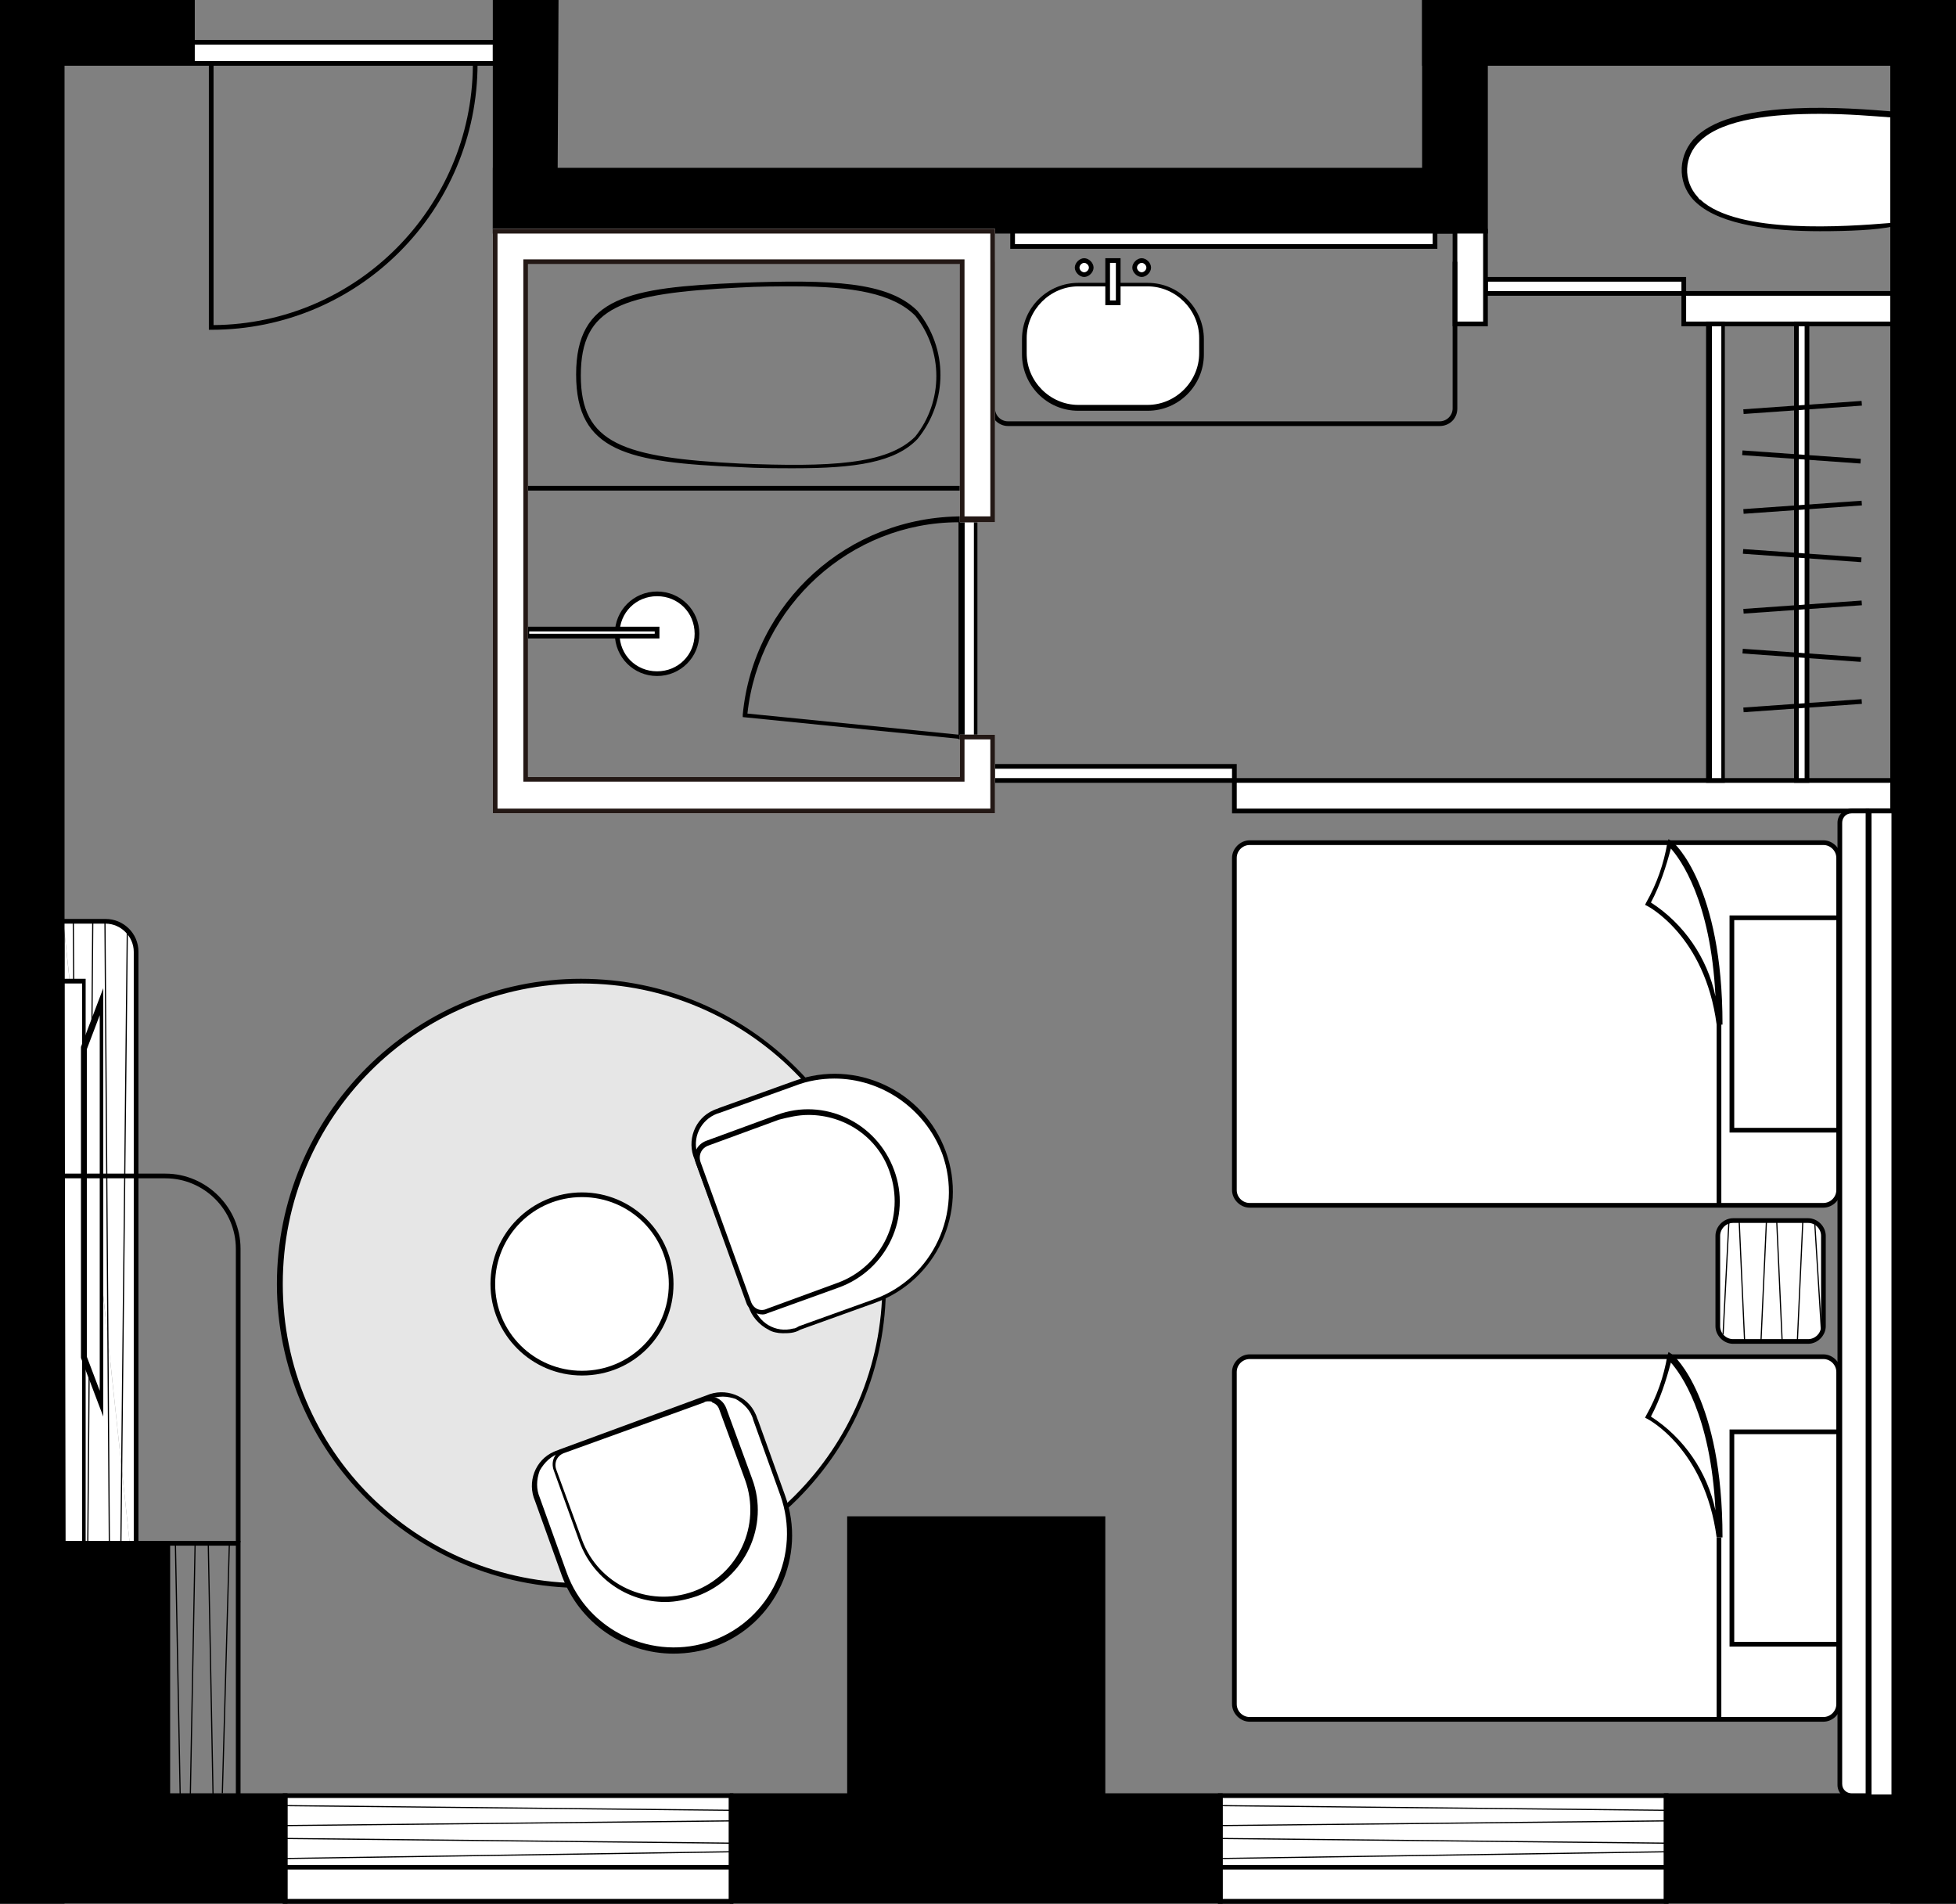 <?xml version="1.0" encoding="utf-8"?>
<!-- Generator: Adobe Illustrator 26.2.1, SVG Export Plug-In . SVG Version: 6.00 Build 0)  -->
<svg version="1.1" id="レイヤー_1" xmlns="http://www.w3.org/2000/svg" xmlns:xlink="http://www.w3.org/1999/xlink" x="0px"
	 y="0px" width="166.7px" height="162.2px" viewBox="0 0 166.7 162.2" style="enable-background:new 0 0 166.7 162.2;"
	 xml:space="preserve">
<rect x="0" y="0" width="166.7" height="162.2" fill="#808080" stroke="none"/>
<style type="text/css">
	.st0{fill:#FFFFFF;}
	.st1{fill:none;}
	.st2{fill:#231815;}
	.st3{fill:#E6E6E6;}
</style>
<g id="グループ_1601">
	<rect id="長方形_1139" x="161.3" y="0.2" width="5.2" height="161.8"/>
	<path id="パス_1299" d="M166.7,162.2h-5.6V0h5.6V162.2z M161.5,161.8h4.8V0.4h-4.8V161.8z"/>
</g>
<g id="グループ_1673">
	<rect id="長方形_1200" x="5.3" y="0.2" width="11.1" height="5.2"/>
	<path id="パス_1360" d="M16.6,5.6H5.1V0h11.5V5.6z M5.5,5.2h10.7V0.4H5.5V5.2z"/>
</g>
<g id="グループ_1674">
	<rect id="長方形_1201" x="42.2" y="14.6" width="81.8" height="5.2"/>
	<path id="パス_1361" d="M124.2,19.9H42v-5.6h82.2V19.9z M42.4,19.5h81.4v-4.8H42.4V19.5z"/>
</g>
<g id="グループ_1675">
	<rect id="長方形_1202" x="121.4" y="0.2" width="39.9" height="5.2"/>
	<path id="パス_1362" d="M161.5,5.6h-40.3V0h40.3V5.6z M121.6,5.2h39.5V0.4h-39.5L121.6,5.2z"/>
</g>
<g id="グループ_1676">
	<rect id="長方形_1203" x="16.4" y="3.5" class="st0" width="25.8" height="1.8"/>
	<path id="パス_1363" d="M42.4,5.6H16.2V3.4h26.2V5.6z M16.6,5.2H42V3.8H16.6V5.2z"/>
</g>
<path id="パス_1364" d="M18,28.1h-0.2V5.2h22.9v0.2C40.7,17.9,30.6,28.1,18,28.1z M18.2,5.6v22.1c12.2-0.1,22-10,22.1-22.1
	C40.3,5.6,18.2,5.6,18.2,5.6z"/>
<g id="グループ_1677">
	<rect id="長方形_1204" x="42.2" y="0.2" width="5.2" height="19.5"/>
	<path id="パス_1365" d="M47.5,19.9H42V0h5.6L47.5,19.9L47.5,19.9z M42.4,19.5h4.7V0.4h-4.7V19.5z"/>
</g>
<g id="グループ_1678">
	<rect id="長方形_1205" x="121.4" y="0.2" width="5.2" height="19.5"/>
	<path id="パス_1366" d="M126.8,19.9h-5.6V0h5.6V19.9z M121.6,19.5h4.8V0.4h-4.8V19.5z"/>
</g>
<g id="グループ_1679">
	<rect id="長方形_1206" x="105.2" y="66.5" class="st0" width="56.1" height="2.6"/>
	<path id="パス_1367" d="M161.5,69.3H105v-3h56.5V69.3z M105.4,68.9h55.7v-2.2h-55.7L105.4,68.9z"/>
</g>
<g id="グループ_1690">
	<rect id="長方形_1215" x="84.6" y="65.3" class="st0" width="20.6" height="1.2"/>
	<path id="パス_1368" d="M105.4,66.7h-21v-1.6h21V66.7z M84.8,66.3H105v-0.8H84.8V66.3z"/>
</g>
<path id="パス_1369" d="M82.2,41.8H44.6V22.1h37.6V41.8z M45,41.4h36.8V22.5H45V41.4z"/>
<g id="グループ_1691">
	<rect id="長方形_1216" x="82" y="44.3" class="st0" width="1.2" height="18.6"/>
	<path id="パス_1370" d="M83.3,63h-1.6V44h1.6V63z M82.2,62.6H83V44.5h-0.8V62.6z"/>
</g>
<g id="グループ_1692">
	<rect id="長方形_1217" x="143.5" y="25" class="st0" width="17.8" height="2.6"/>
	<path id="パス_1371" d="M161.5,27.8h-18.2v-3h18.2V27.8z M143.7,27.4h17.4v-2.2h-17.4V27.4z"/>
</g>
<g id="グループ_1693">
	<rect id="長方形_1218" x="126.6" y="23.8" class="st0" width="16.9" height="1.2"/>
	<path id="パス_1372" d="M143.7,25.2h-17.3v-1.6h17.3V25.2z M126.8,24.8h16.5V24h-16.5V24.8z"/>
</g>
<g id="グループ_1694">
	<rect id="長方形_1219" x="124" y="19.7" class="st0" width="2.6" height="7.9"/>
	<path id="パス_1373" d="M126.8,27.8h-3v-8.3h3V27.8z M124.2,27.4h2.2v-7.5h-2.2V27.4z"/>
</g>
<g id="グループ_1695">
	<rect id="長方形_1220" x="153.1" y="27.6" class="st0" width="0.9" height="38.9"/>
	<path id="パス_1374" d="M154.2,66.7h-1.3V27.4h1.3V66.7z M153.3,66.3h0.5V27.8h-0.5V66.3z"/>
</g>
<g id="グループ_1696">
	<rect id="長方形_1221" x="145.7" y="27.6" class="st0" width="1.2" height="38.9"/>
	<path id="パス_1375" d="M147,66.7h-1.6V27.4h1.6V66.7z M145.9,66.3h0.8V27.8h-0.8V66.3z"/>
</g>
<g id="グループ_1697">
	<line id="線_368" class="st1" x1="148.5" y1="60.5" x2="158.6" y2="59.8"/>
	
		<rect id="長方形_1222" x="148.5" y="59.9" transform="matrix(0.998 -7.073113e-02 7.073113e-02 0.998 -3.866 11.011)" width="10.1" height="0.4"/>
</g>
<g id="グループ_1698">
	<line id="線_369" class="st1" x1="148.5" y1="55.5" x2="158.6" y2="56.2"/>
	
		<rect id="長方形_1223" x="153.3" y="50.9" transform="matrix(7.086974e-02 -0.998 0.998 7.086974e-02 86.839 205.066)" width="0.4" height="10.1"/>
</g>
<g id="グループ_1699">
	<line id="線_370" class="st1" x1="148.5" y1="52" x2="158.6" y2="51.3"/>
	
		<rect id="長方形_1224" x="148.5" y="51.5" transform="matrix(0.998 -7.073113e-02 7.073113e-02 0.998 -3.272 10.991)" width="10.1" height="0.4"/>
</g>
<g id="グループ_1700">
	<line id="線_371" class="st1" x1="148.5" y1="47.1" x2="158.6" y2="47.8"/>
	
		<rect id="長方形_1225" x="153.4" y="42.4" transform="matrix(7.086974e-02 -0.998 0.998 7.086974e-02 95.352 197.271)" width="0.4" height="10.1"/>
</g>
<g id="グループ_1701">
	<line id="線_372" class="st1" x1="148.5" y1="43.5" x2="158.6" y2="42.8"/>
	
		<rect id="長方形_1226" x="148.5" y="43" transform="matrix(0.998 -7.073113e-02 7.073113e-02 0.998 -2.671 10.969)" width="10.1" height="0.4"/>
</g>
<g id="グループ_1702">
	<line id="線_373" class="st1" x1="148.5" y1="35.1" x2="158.6" y2="34.3"/>
	
		<rect id="長方形_1227" x="148.5" y="34.5" transform="matrix(0.998 -7.073113e-02 7.073113e-02 0.998 -2.07 10.948)" width="10.1" height="0.4"/>
</g>
<g id="グループ_1703">
	<line id="線_374" class="st1" x1="148.5" y1="38.6" x2="158.6" y2="39.3"/>
	
		<rect id="長方形_1228" x="153.3" y="33.9" transform="matrix(7.086974e-02 -0.998 0.998 7.086974e-02 103.78 189.37)" width="0.4" height="10.1"/>
</g>
<path id="パス_1376" d="M82.2,63l-18.9-1.9v-0.2C64.2,51.3,72.3,44,82,44h0.2V63z M63.7,60.8l18,1.8V44.5
	C72.5,44.5,64.7,51.6,63.7,60.8z"/>
<path id="パス_1377" d="M67.7,39.9c-1.4,0-3,0-4.7-0.1c-9.5-0.4-13.9-1.3-13.9-7.9s4.5-7.4,13.9-7.8c7.9-0.3,12.7-0.1,15.2,2.4
	c2.6,3.2,2.6,7.7,0,10.9C76.3,39.4,72.9,39.9,67.7,39.9z M67.6,24.4c-1.4,0-2.9,0-4.6,0.1C53,25,49.5,26.1,49.5,32
	c0,5.8,3.6,7,13.6,7.5c7.6,0.3,12.5,0.1,14.9-2.3c2.4-3,2.4-7.3,0-10.3C76.1,25,72.7,24.4,67.6,24.4z"/>
<g id="グループ_1704">
	<circle id="楕円形_43" class="st0" cx="56" cy="54" r="3.4"/>
	<path id="パス_1378" d="M56,57.6c-2,0-3.6-1.6-3.6-3.6s1.6-3.6,3.6-3.6s3.6,1.6,3.6,3.6S58,57.6,56,57.6z M56,50.8
		c-1.8,0-3.2,1.4-3.2,3.2s1.4,3.2,3.2,3.2s3.2-1.4,3.2-3.2S57.8,50.8,56,50.8z"/>
</g>
<path id="パス_1379" d="M122.7,36.3H85.9c-0.8,0-1.5-0.7-1.5-1.5V22.3h0.4v12.5c0,0.6,0.5,1.1,1.1,1.1h36.8c0.6,0,1.1-0.5,1.1-1.1
	V22.3h0.4v12.5C124.2,35.7,123.5,36.3,122.7,36.3z"/>
<g id="グループ_1705">
	<path id="長方形_1229" class="st0" d="M91.9,24.2h5.9c2.6,0,4.6,2.1,4.6,4.6v1.3c0,2.6-2.1,4.6-4.6,4.6h-5.9
		c-2.6,0-4.6-2.1-4.6-4.6v-1.3C87.2,26.3,89.3,24.2,91.9,24.2z"/>
	<path id="パス_1380" d="M97.8,35h-5.9c-2.7,0-4.8-2.2-4.8-4.8v-1.3c0-2.7,2.2-4.8,4.8-4.8h5.9c2.7,0,4.8,2.2,4.8,4.8v1.3
		C102.6,32.8,100.5,35,97.8,35z M91.9,24.4c-2.4,0-4.4,2-4.4,4.4v1.3c0,2.4,2,4.4,4.4,4.4h5.9c2.4,0,4.4-2,4.4-4.4v-1.3
		c0-2.4-2-4.4-4.4-4.4C97.8,24.4,91.9,24.4,91.9,24.4z"/>
</g>
<g id="グループ_1706">
	<rect id="長方形_1230" x="94.4" y="22.2" class="st0" width="0.9" height="3.6"/>
	<path id="パス_1381" d="M95.5,26h-1.3v-4h1.3V26z M94.6,25.6h0.5v-3.2h-0.5V25.6z"/>
</g>
<g id="グループ_1707">
	<circle id="楕円形_44" class="st0" cx="92.4" cy="22.8" r="0.6"/>
	<path id="パス_1382" d="M92.4,23.6c-0.4,0-0.8-0.4-0.8-0.8S92,22,92.4,22s0.8,0.4,0.8,0.8l0,0C93.2,23.2,92.8,23.6,92.4,23.6z
		 M92.4,22.4c-0.2,0-0.4,0.2-0.4,0.4c0,0.2,0.2,0.4,0.4,0.4s0.4-0.2,0.4-0.4l0,0C92.8,22.6,92.6,22.4,92.4,22.4z"/>
</g>
<g id="グループ_1708">
	<circle id="楕円形_45" class="st0" cx="97.3" cy="22.8" r="0.6"/>
	<path id="パス_1383" d="M97.3,23.6c-0.4,0-0.8-0.4-0.8-0.8s0.4-0.8,0.8-0.8s0.8,0.4,0.8,0.8l0,0C98.1,23.2,97.7,23.6,97.3,23.6z
		 M97.3,22.4c-0.2,0-0.4,0.2-0.4,0.4c0,0.2,0.2,0.4,0.4,0.4s0.4-0.2,0.4-0.4l0,0C97.7,22.6,97.5,22.4,97.3,22.4z"/>
</g>
<g id="グループ_1709">
	<path id="パス_1384" class="st0" d="M143.6,14.5c0-6,12.9-5.1,17.8-4.7v9.4C156.5,19.6,143.6,20.5,143.6,14.5z"/>
	<path id="パス_1385" d="M155.1,19.7c-4,0-8.4-0.5-10.5-2.4c-1.6-1.4-1.7-3.8-0.3-5.4c0.1-0.1,0.2-0.2,0.3-0.3
		c3.4-3.2,13.1-2.4,16.7-2.1h0.2v9.8h-0.2C159.9,19.6,157.6,19.7,155.1,19.7z M155.1,9.7c-3.9,0-8.2,0.4-10.2,2.3
		c-1.4,1.3-1.5,3.4-0.2,4.8c0.1,0.1,0.1,0.2,0.2,0.2c3.2,3,12.5,2.3,16.2,2v-9C159.7,9.9,157.5,9.7,155.1,9.7L155.1,9.7z"/>
</g>
<g id="グループ_1710">
	<rect id="長方形_1231" x="44.9" y="53.6" class="st0" width="11.1" height="0.6"/>
	<path id="パス_1386" d="M56.2,54.4H44.7v-1h11.5V54.4z M45.1,54h10.7v-0.2H45.1V54z"/>
</g>
<g id="グループ_1711">
	<g>
		<path id="パス_1387_00000079482505861707272150000011553574022399146139_" class="st0" d="M81.8,19.5H42v49.8h42.8v-6.7h-3v3.6
			H45V22.5h36.8v22h3v-25H81.8z"/>
		<path id="パス_1387_00000149371467912775758740000005084211755832033163_" class="st2" d="M81.8,19.9L81.8,19.9h2.6V44h-2.2
			V22.5v-0.4h-0.4H45h-0.4v0.4v43.7v0.4H45h36.8h0.4v-0.4V63h2.2v5.9h-42v-49L81.8,19.9 M81.8,19.5H42v49.8h42.8v-6.7h-3v3.6H45
			V22.5h36.8v22h3v-25H81.8L81.8,19.5z"/>
	</g>
</g>
<g id="グループ_1714">
	<rect id="長方形_1232" x="86.3" y="19.7" class="st0" width="36" height="1.3"/>
	<path id="パス_1389" d="M122.5,21.2H86.1v-1.7h36.4V21.2z M86.5,20.8h35.6v-0.9H86.5V20.8z"/>
</g>
<g id="グループ_1715">
	<circle id="楕円形_46" class="st3" cx="49.6" cy="109.4" r="25.8"/>
	<path id="パス_1390" d="M49.6,135.3c-14.3,0-26-11.6-26-25.9s11.6-26,25.9-26s26,11.6,26,26l0,0C75.6,123.7,64,135.3,49.6,135.3z
		 M49.6,83.8c-14.1,0-25.5,11.4-25.5,25.6s11.4,25.5,25.6,25.5c14.1,0,25.5-11.4,25.5-25.5S63.7,83.8,49.6,83.8z"/>
</g>
<g id="グループ_1716">
	<circle id="楕円形_47" class="st0" cx="49.6" cy="109.4" r="7.6"/>
	<path id="パス_1391" d="M49.6,117.2c-4.3,0-7.8-3.5-7.8-7.8s3.5-7.8,7.8-7.8s7.8,3.5,7.8,7.8C57.4,113.7,54,117.2,49.6,117.2z
		 M49.6,102c-4.1,0-7.4,3.3-7.4,7.4s3.3,7.4,7.4,7.4s7.4-3.3,7.4-7.4l0,0C57,105.3,53.7,102,49.6,102z"/>
</g>
<g id="グループ_1717">
	<rect id="長方形_1233" x="104" y="153.1" class="st0" width="38" height="9"/>
	<path id="パス_1392" d="M142.2,162.2h-38.4v-9.4h38.4V162.2z M104.2,161.8h37.6v-8.6h-37.6L104.2,161.8z"/>
</g>
<g id="グループ_1718">
	<rect id="長方形_1234" x="24.3" y="153.1" class="st0" width="38" height="9"/>
	<path id="パス_1393" d="M62.5,162.2H24.1v-9.4h38.4V162.2z M24.5,161.8h37.6v-8.6H24.5V161.8z"/>
</g>
<g id="グループ_1719">
	<rect id="長方形_1235" x="104" y="159.1" class="st0" width="38" height="2.9"/>
	<path id="パス_1394" d="M142.2,162.2h-38.4v-3.3h38.4V162.2z M104.2,161.8h37.6v-2.5h-37.6L104.2,161.8z"/>
</g>
<g id="グループ_1720">
	<rect id="長方形_1236" x="24.3" y="159.1" class="st0" width="38" height="2.9"/>
	<path id="パス_1395" d="M62.5,162.2H24.1v-3.3h38.4V162.2z M24.5,161.8h37.6v-2.5H24.5V161.8z"/>
</g>
<g id="グループ_1721">
	<rect id="長方形_1237" x="142" y="153.1" width="24.5" height="9"/>
	<path id="パス_1396" d="M166.7,162.2h-24.9v-9.4h24.9V162.2z M142.2,161.8h24.1v-8.6h-24.1V161.8z"/>
</g>
<g id="グループ_1726">
	<g id="グループ_1722">
		<line id="線_375" class="st1" x1="104" y1="158.4" x2="142" y2="157.8"/>
		
			<rect id="長方形_1238" x="104" y="158" transform="matrix(1 -1.514866e-02 1.514866e-02 1 -2.38 1.881)" width="38" height="0.1"/>
	</g>
	<g id="グループ_1723">
		<line id="線_376" class="st1" x1="104" y1="155.5" x2="142" y2="155.1"/>
		<path id="パス_1397" d="M104,155.6v-0.1l38-0.4v0.1L104,155.6z"/>
	</g>
	<g id="グループ_1724">
		<line id="線_377" class="st1" x1="104" y1="156.6" x2="142" y2="157"/>
		<path id="パス_1398" d="M142,157.1l-38-0.4v-0.1l38,0.4V157.1z"/>
	</g>
	<g id="グループ_1725">
		<line id="線_378" class="st1" x1="104" y1="153.8" x2="142" y2="154.3"/>
		<path id="パス_1399" d="M142,154.3l-38-0.4v-0.1l38,0.4V154.3z"/>
	</g>
</g>
<g id="グループ_1731">
	<g id="グループ_1727">
		<line id="線_379" class="st1" x1="24.3" y1="158.4" x2="62.3" y2="157.8"/>
		
			<rect id="長方形_1239" x="24.3" y="158" transform="matrix(1 -1.514866e-02 1.514866e-02 1 -2.389 0.674)" width="38" height="0.1"/>
	</g>
	<g id="グループ_1728">
		<line id="線_380" class="st1" x1="24.3" y1="155.5" x2="62.3" y2="155.1"/>
		<path id="パス_1400" d="M24.3,155.6v-0.1l38-0.4v0.1L24.3,155.6z"/>
	</g>
	<g id="グループ_1729">
		<line id="線_381" class="st1" x1="24.3" y1="156.6" x2="62.3" y2="157"/>
		<path id="パス_1401" d="M62.3,157.1l-38-0.4v-0.1l38,0.4V157.1z"/>
	</g>
	<g id="グループ_1730">
		<line id="線_382" class="st1" x1="24.3" y1="153.8" x2="62.3" y2="154.3"/>
		<path id="パス_1402" d="M62.3,154.3l-38-0.4v-0.1l38,0.4V154.3z"/>
	</g>
</g>
<g id="グループ_1734">
	<g id="グループ_1732">
		<path id="パス_1403" class="st0" d="M80.3,98.2c-1.9-5.1-7.5-7.8-12.7-5.9l0,0l-6.4,2.3c-1.6,0.4-2.5,2.1-2.1,3.6
			c0,0.2,0.1,0.3,0.2,0.5l2.3,6.3l2.3,6.3c0.4,1.6,2.1,2.5,3.7,2.1c0.2,0,0.3-0.1,0.5-0.2l6.4-2.3C79.6,109,82.2,103.3,80.3,98.2
			L80.3,98.2z"/>
		<path id="パス_1404" d="M66.7,113.6c-0.4,0-0.9-0.1-1.2-0.3c-0.8-0.4-1.5-1.2-1.7-2l-4.6-12.5c-0.7-1.6,0-3.5,1.6-4.2
			c0.2-0.1,0.3-0.1,0.5-0.2l6.4-2.3c5.2-1.9,11,0.8,12.9,6s-0.8,11-6,12.9l-6.4,2.3C67.7,113.6,67.2,113.6,66.7,113.6z M71.1,91.9
			c-1.1,0-2.3,0.2-3.3,0.6l-6.4,2.3c-1.5,0.4-2.4,1.9-2,3.4c0,0.2,0.1,0.3,0.2,0.5l4.6,12.5c0.4,1.5,1.9,2.4,3.4,2
			c0.2,0,0.3-0.1,0.5-0.2l6.4-2.3c5-1.8,7.6-7.4,5.8-12.4C78.8,94.4,75.1,91.9,71.1,91.9L71.1,91.9z"/>
	</g>
	<g id="グループ_1733">
		<path id="パス_1405" class="st0" d="M76.1,99.8c-1.4-3.9-5.8-6-9.7-4.5l-6,2.2c-0.7,0.2-1,1-0.8,1.7l4.3,11.9
			c0.2,0.7,1,1,1.7,0.8l6-2.2C75.5,108.1,77.5,103.7,76.1,99.8z"/>
		<path id="パス_1406" d="M65,112c-0.6,0-1.2-0.4-1.4-1l-4.3-11.9c-0.3-0.8,0.1-1.6,0.9-1.9l6-2.2c4-1.5,8.5,0.6,10,4.7l0,0
			c1.5,4-0.6,8.5-4.7,10l-6.1,2.2C65.4,111.9,65.2,112,65,112z M68.9,95c-0.9,0-1.7,0.2-2.5,0.4l-6,2.2c-0.6,0.2-0.9,0.8-0.7,1.4
			l4.3,11.9c0.2,0.6,0.8,0.9,1.4,0.6l6-2.2c3.8-1.4,5.8-5.6,4.4-9.5l0,0C74.8,96.9,72,95,68.9,95z"/>
	</g>
</g>
<g id="グループ_1737">
	<g id="グループ_1735">
		<path id="パス_1407" class="st0" d="M60.8,140.1c5.1-1.9,7.8-7.5,5.9-12.7l-2.3-6.4c-0.4-1.6-2.1-2.5-3.7-2.1
			c-0.2,0-0.3,0.1-0.5,0.2l-6.3,2.3l-6.3,2.3c-1.6,0.4-2.5,2.1-2.1,3.6c0,0.2,0.1,0.3,0.2,0.5l2.3,6.4C50,139.3,55.7,142,60.8,140.1
			L60.8,140.1z"/>
		<path id="パス_1408" d="M57.4,140.9c-4.2,0-8-2.6-9.5-6.6l-2.3-6.4c-0.7-1.6,0-3.5,1.6-4.2c0.2-0.1,0.3-0.1,0.5-0.2l12.5-4.6
			c1.6-0.7,3.5,0,4.2,1.6c0.1,0.2,0.1,0.3,0.2,0.5l2.3,6.4c1.9,5.2-0.8,11-6,12.9l0,0l0,0C59.8,140.7,58.6,140.9,57.4,140.9z
			 M61.6,119c-0.4,0-0.9,0.1-1.3,0.2l-12.5,4.6c-0.8,0.2-1.4,0.8-1.8,1.5c-0.3,0.8-0.3,1.6,0,2.3l2.3,6.4c1.8,5,7.4,7.6,12.4,5.8
			s7.6-7.4,5.8-12.4l-2.3-6.4c-0.2-0.8-0.8-1.4-1.5-1.8C62.4,119.1,62,119,61.6,119z"/>
	</g>
	<g id="グループ_1736">
		<path id="パス_1409" class="st0" d="M59.3,135.8c3.9-1.4,6-5.8,4.5-9.7l-2.2-6c-0.2-0.7-1-1-1.7-0.8L48,123.6
			c-0.7,0.2-1,1-0.8,1.6l2.2,6.1C51,135.2,55.3,137.2,59.3,135.8z"/>
		<path id="パス_1410" d="M56.7,136.5c-3.3,0-6.2-2.1-7.3-5.1l-2.2-6.1c-0.3-0.8,0.1-1.6,0.9-1.9l11.9-4.3
			c0.8-0.3,1.6,0.1,1.9,0.9l2.2,6c1.5,4-0.6,8.5-4.7,10l0,0C58.5,136.3,57.6,136.5,56.7,136.5z M60.4,119.4c-0.1,0-0.3,0-0.4,0.1
			l-11.9,4.3c-0.6,0.2-0.9,0.8-0.7,1.4l2.2,6c1.4,3.8,5.6,5.8,9.5,4.4l0,0c3.8-1.4,5.8-5.6,4.4-9.5l-2.2-6c-0.1-0.3-0.3-0.5-0.6-0.6
			C60.7,119.4,60.5,119.4,60.4,119.4z"/>
	</g>
</g>
<g id="グループ_1738">
	<rect id="長方形_1240" x="62.3" y="153.1" width="41.6" height="9"/>
	<path id="パス_1411" d="M104.2,162.2h-42v-9.4h42V162.2z M62.5,161.8h41.2v-8.6H62.5V161.8z"/>
</g>
<g id="グループ_1739">
	<rect id="長方形_1241" x="72.3" y="129.4" width="21.6" height="23.7"/>
	<path id="パス_1412" d="M94.2,153.3h-22v-24.1h22V153.3z M72.5,152.9h21.2v-23.3H72.5V152.9z"/>
</g>
<g id="グループ_1740">
	<path id="パス_1413" class="st0" d="M159.3,153.1h-1.5c-0.6,0-1-0.5-1-1v-82c0-0.6,0.5-1,1-1h1.5"/>
	<path id="パス_1414" d="M159.3,153.3h-1.5c-0.7,0-1.2-0.6-1.2-1.2v-82c0-0.7,0.6-1.2,1.2-1.2h1.5v0.4h-1.5
		c-0.5,0-0.8,0.4-0.8,0.8V152c0,0.5,0.4,0.8,0.8,0.8h1.5V153.3z"/>
</g>
<g id="グループ_1741">
	<path id="パス_1415" class="st0" d="M5.4,78.6v58h6.2"/>
	<path id="パス_1416" d="M11.6,136.8H5.1V78.6h0.4v57.8h6L11.6,136.8z"/>
</g>
<g id="グループ_1742">
	<path id="パス_1417" class="st0" d="M11.6,136.6V81.1c0-1.4-1.2-2.6-2.6-2.6H5.4"/>
	<path id="パス_1418" d="M11.8,136.6h-0.4V81.1c0-1.3-1.1-2.4-2.4-2.4H5.4v-0.4H9c1.5,0,2.8,1.2,2.8,2.8V136.6z"/>
</g>
<g id="グループ_1747">
	<g id="グループ_1743">
		<line id="線_383" class="st1" x1="10.8" y1="79.3" x2="10.2" y2="136.6"/>
		<path id="パス_1419" d="M10.3,136.6h-0.1l0.6-57.3h0.1L10.3,136.6z"/>
	</g>
	<g id="グループ_1744">
		<line id="線_384" class="st1" x1="7.9" y1="78.6" x2="7.5" y2="136.6"/>
		
			<rect id="長方形_1242" x="-21.3" y="107.5" transform="matrix(7.999488e-03 -1 1 7.999488e-03 -99.938 114.38)" width="58" height="0.1"/>
	</g>
	<g id="グループ_1745">
		<line id="線_385" class="st1" x1="9" y1="78.6" x2="9.4" y2="136.6"/>
		
			<rect id="長方形_1243" x="9.1" y="78.5" transform="matrix(1 -7.050897e-03 7.050897e-03 1 -0.758 6.718652e-02)" width="0.1" height="58"/>
	</g>
	<g id="グループ_1746">
		<line id="線_386" class="st1" x1="6.2" y1="78.6" x2="6.6" y2="136.6"/>
		
			<rect id="長方形_1244" x="6.4" y="78.5" transform="matrix(1 -7.050897e-03 7.050897e-03 1 -0.758 4.814839e-02)" width="0.1" height="58"/>
	</g>
</g>
<g id="グループ_1748">
	<line id="線_387" class="st1" x1="19.5" y1="131.4" x2="19" y2="152.8"/>
	<path id="パス_1420" d="M19,152.8h-0.1l0.6-21.4h0.1L19,152.8z"/>
</g>
<g id="グループ_1749">
	<line id="線_388" class="st1" x1="16.6" y1="131.4" x2="16.2" y2="153.1"/>
	
		<rect id="長方形_1245" x="5.6" y="142.2" transform="matrix(1.899694e-02 -1 1 1.899694e-02 -126.138 156.015)" width="21.6" height="0.1"/>
</g>
<g id="グループ_1750">
	<line id="線_389" class="st1" x1="17.7" y1="131.4" x2="18.1" y2="153.1"/>
	
		<rect id="長方形_1246" x="17.9" y="131.4" transform="matrix(1 -1.899694e-02 1.899694e-02 1 -2.698 0.367)" width="0.1" height="21.6"/>
</g>
<g id="グループ_1751">
	<line id="線_390" class="st1" x1="15" y1="131.4" x2="15.4" y2="153.1"/>
	
		<rect id="長方形_1247" x="15.1" y="131.4" transform="matrix(1 -1.899694e-02 1.899694e-02 1 -2.699 0.313)" width="0.1" height="21.6"/>
</g>
<g id="グループ_1752">
	<rect id="長方形_1248" x="5.4" y="83.6" class="st0" width="1.8" height="53"/>
	<path id="パス_1421" d="M7.3,136.8H5.1V83.4h2.2V136.8z M5.6,136.4H7V83.8H5.5L5.6,136.4z"/>
</g>
<g id="グループ_1753">
	<path id="パス_1422" class="st0" d="M8.6,85.3l-1.5,3.9v26.4l1.5,3.9V85.3z"/>
	<path id="パス_1423" d="M8.8,120.7l-1.9-5V89.2l1.9-5V120.7z M7.4,115.6l1.1,2.9v-32l-1.1,2.9V115.6z"/>
</g>
<path id="パス_1424" d="M20.5,131.4h-0.4v-25c0-3.3-2.7-6-6-6H4.9V100h9.2c3.5,0,6.4,2.9,6.4,6.4V131.4z"/>
<path id="パス_1425" d="M20.5,153.3H5.3v-22h15.2V153.3z M5.7,152.9h14.4v-21.2H5.7V152.9z"/>
<g id="グループ_1754">
	<rect id="長方形_1249" x="0.2" y="0.2" width="5.2" height="161.8"/>
	<path id="パス_1426" d="M5.5,162.2H0V0h5.5V162.2z M0.4,161.8h4.8V0.4H0.4V161.8z"/>
</g>
<g id="グループ_1755">
	<rect id="長方形_1250" x="0.2" y="153.1" width="24.1" height="9"/>
	<path id="パス_1427" d="M24.5,162.2H0v-9.4h24.5V162.2z M0.4,161.8h23.7v-8.6H0.4V161.8z"/>
</g>
<g id="グループ_1756">
	<rect id="長方形_1251" x="5.4" y="131.4" width="9" height="21.6"/>
	<path id="パス_1428" d="M14.6,153.3H5.1v-22h9.4v22H14.6z M5.5,152.9h8.6v-21.2H5.5V152.9z"/>
</g>
<g id="グループ_1757">
	<path id="長方形_1252" class="st0" d="M106.5,71.8h48.9c0.7,0,1.3,0.6,1.3,1.3v28.3c0,0.7-0.6,1.3-1.3,1.3h-48.9
		c-0.7,0-1.3-0.6-1.3-1.3V73.1C105.2,72.4,105.8,71.8,106.5,71.8z"/>
	<path id="パス_1429" d="M155.4,102.9h-48.9c-0.8,0-1.5-0.7-1.5-1.5V73.1c0-0.8,0.7-1.5,1.5-1.5h48.9c0.8,0,1.5,0.7,1.5,1.5v28.3
		C156.9,102.2,156.2,102.9,155.4,102.9z M106.5,72c-0.6,0-1.1,0.5-1.1,1.1v28.3c0,0.6,0.5,1.1,1.1,1.1h48.9c0.6,0,1.1-0.5,1.1-1.1
		V73.1c0-0.6-0.5-1.1-1.1-1.1H106.5z"/>
</g>
<g id="グループ_1758">
	<rect id="長方形_1253" x="147.6" y="78.2" class="st0" width="9.1" height="18.1"/>
	<path id="パス_1430" d="M156.9,96.5h-9.5V78h9.5V96.5z M147.8,96.1h8.7V78.4h-8.7V96.1z"/>
</g>
<g id="グループ_1759">
	<line id="線_391" class="st1" x1="146.5" y1="102.7" x2="146.5" y2="87.2"/>
	<rect id="長方形_1254" x="146.3" y="87.2" width="0.4" height="15.4"/>
</g>
<g id="グループ_1760">
	<path id="パス_1431" class="st0" d="M142.3,71.8c0,0,4.2,3.6,4.2,15.5c-1-7.8-6-10.3-6-10.3C141.3,75.3,141.9,73.6,142.3,71.8z"
		/>
	<path id="パス_1432" d="M146.3,87.3c-1-7.6-5.9-10.1-5.9-10.1l-0.2-0.1l0.1-0.2c0.9-1.6,1.5-3.3,1.8-5.1l0.1-0.3l0.3,0.2
		c0.2,0.1,4.3,3.8,4.3,15.6H146.3z M140.7,76.9c2.8,1.8,4.8,4.7,5.5,8c-0.4-8.2-3-11.7-3.8-12.6C142,73.8,141.5,75.4,140.7,76.9z"/>
</g>
<g id="グループ_1761">
	<path id="長方形_1255" class="st0" d="M106.5,115.6h48.9c0.7,0,1.3,0.6,1.3,1.3v28.3c0,0.7-0.6,1.3-1.3,1.3h-48.9
		c-0.7,0-1.3-0.6-1.3-1.3v-28.3C105.2,116.1,105.8,115.6,106.5,115.6z"/>
	<path id="パス_1433" d="M155.4,146.7h-48.9c-0.8,0-1.5-0.7-1.5-1.5v-28.3c0-0.8,0.7-1.5,1.5-1.5h48.9c0.8,0,1.5,0.7,1.5,1.5v28.3
		C156.9,146,156.2,146.7,155.4,146.7z M106.5,115.8c-0.6,0-1.1,0.5-1.1,1.1v28.3c0,0.6,0.5,1.1,1.1,1.1h48.9c0.6,0,1.1-0.5,1.1-1.1
		v-28.3c0-0.6-0.5-1.1-1.1-1.1C155.4,115.8,106.5,115.8,106.5,115.8z"/>
</g>
<g id="グループ_1765">
	<g id="グループ_1762">
		<rect id="長方形_1256" x="147.6" y="121.9" class="st0" width="9.1" height="18.1"/>
		<path id="パス_1434" d="M156.9,140.3h-9.5v-18.5h9.5V140.3z M147.8,139.9h8.7v-17.7h-8.7V139.9z"/>
	</g>
	<g id="グループ_1763">
		<line id="線_392" class="st1" x1="146.5" y1="146.5" x2="146.5" y2="131"/>
		<rect id="長方形_1257" x="146.3" y="131" width="0.4" height="15.4"/>
	</g>
	<g id="グループ_1764">
		<path id="パス_1435" class="st0" d="M142.3,115.6c0,0,4.2,3.6,4.2,15.4c-1-7.8-6-10.3-6-10.3
			C141.3,119.1,141.9,117.4,142.3,115.6z"/>
		<path id="パス_1436" d="M146.3,131c-1-7.6-5.9-10.1-5.9-10.1l-0.2-0.1l0.1-0.2c0.9-1.6,1.5-3.3,1.8-5.1l0.1-0.3l0.3,0.2
			c0.2,0.1,4.3,3.8,4.3,15.6H146.3z M140.7,120.7c2.8,1.8,4.8,4.7,5.5,8c-0.4-8.2-3-11.7-3.8-12.6
			C142,117.6,141.5,119.2,140.7,120.7z"/>
	</g>
</g>
<g id="グループ_1774">
	<g id="グループ_1766">
		<path id="長方形_1258" class="st0" d="M147.7,104h6.4c0.7,0,1.3,0.6,1.3,1.3v7.7c0,0.7-0.6,1.3-1.3,1.3h-6.4
			c-0.7,0-1.3-0.6-1.3-1.3v-7.7C146.4,104.5,147,104,147.7,104z"/>
		<path id="パス_1437" d="M154.1,114.5h-6.4c-0.8,0-1.5-0.7-1.5-1.5v-7.7c0-0.8,0.7-1.5,1.5-1.5h6.4c0.8,0,1.5,0.7,1.5,1.5v7.7
			C155.6,113.8,154.9,114.5,154.1,114.5z M147.7,104.2c-0.6,0-1.1,0.5-1.1,1.1v7.7c0,0.6,0.5,1.1,1.1,1.1h6.4c0.6,0,1.1-0.5,1.1-1.1
			v-7.7c0-0.6-0.5-1.1-1.1-1.1H147.7z"/>
	</g>
	<g id="グループ_1773">
		<g id="グループ_1767">
			<line id="線_393" class="st1" x1="155.2" y1="113.7" x2="154.6" y2="104"/>
			<path id="パス_1438" d="M155.2,113.7l-0.6-9.7h0.1l0.6,9.7H155.2z"/>
		</g>
		<g id="グループ_1768">
			<line id="線_394" class="st1" x1="151.9" y1="114.3" x2="151.5" y2="104"/>
			
				<rect id="長方形_1259" x="151.6" y="104" transform="matrix(0.999 -4.517027e-02 4.517027e-02 0.999 -4.776 6.962)" width="0.1" height="10.3"/>
		</g>
		<g id="グループ_1769">
			<line id="線_395" class="st1" x1="153.2" y1="114.3" x2="153.6" y2="104"/>
			
				<rect id="長方形_1260" x="148.3" y="109.1" transform="matrix(4.541380e-02 -0.999 0.999 4.541380e-02 37.404 257.483)" width="10.3" height="0.1"/>
		</g>
		<g id="グループ_1770">
			<line id="線_396" class="st1" x1="150.1" y1="114.3" x2="150.5" y2="104"/>
			
				<rect id="長方形_1261" x="145.2" y="109.1" transform="matrix(4.541380e-02 -0.999 0.999 4.541380e-02 34.445 254.374)" width="10.3" height="0.1"/>
		</g>
		<g id="グループ_1771">
			<line id="線_397" class="st1" x1="148.7" y1="114.3" x2="148.2" y2="104"/>
			
				<rect id="長方形_1262" x="148.4" y="104" transform="matrix(0.999 -4.517027e-02 4.517027e-02 0.999 -4.779 6.817)" width="0.1" height="10.3"/>
		</g>
		<g id="グループ_1772">
			<line id="線_398" class="st1" x1="146.8" y1="113.7" x2="147.3" y2="104"/>
			<path id="パス_1439" d="M146.9,113.7h-0.1l0.5-9.7h0.1L146.9,113.7z"/>
		</g>
	</g>
</g>
<g id="グループ_1775">
	<rect id="長方形_1263" x="159.3" y="69.1" class="st0" width="2.1" height="84"/>
	<path id="パス_1440" d="M161.5,153.3H159V68.9h2.5V153.3z M159.5,152.9h1.7V69.3h-1.7V152.9z"/>
</g>
</svg>
